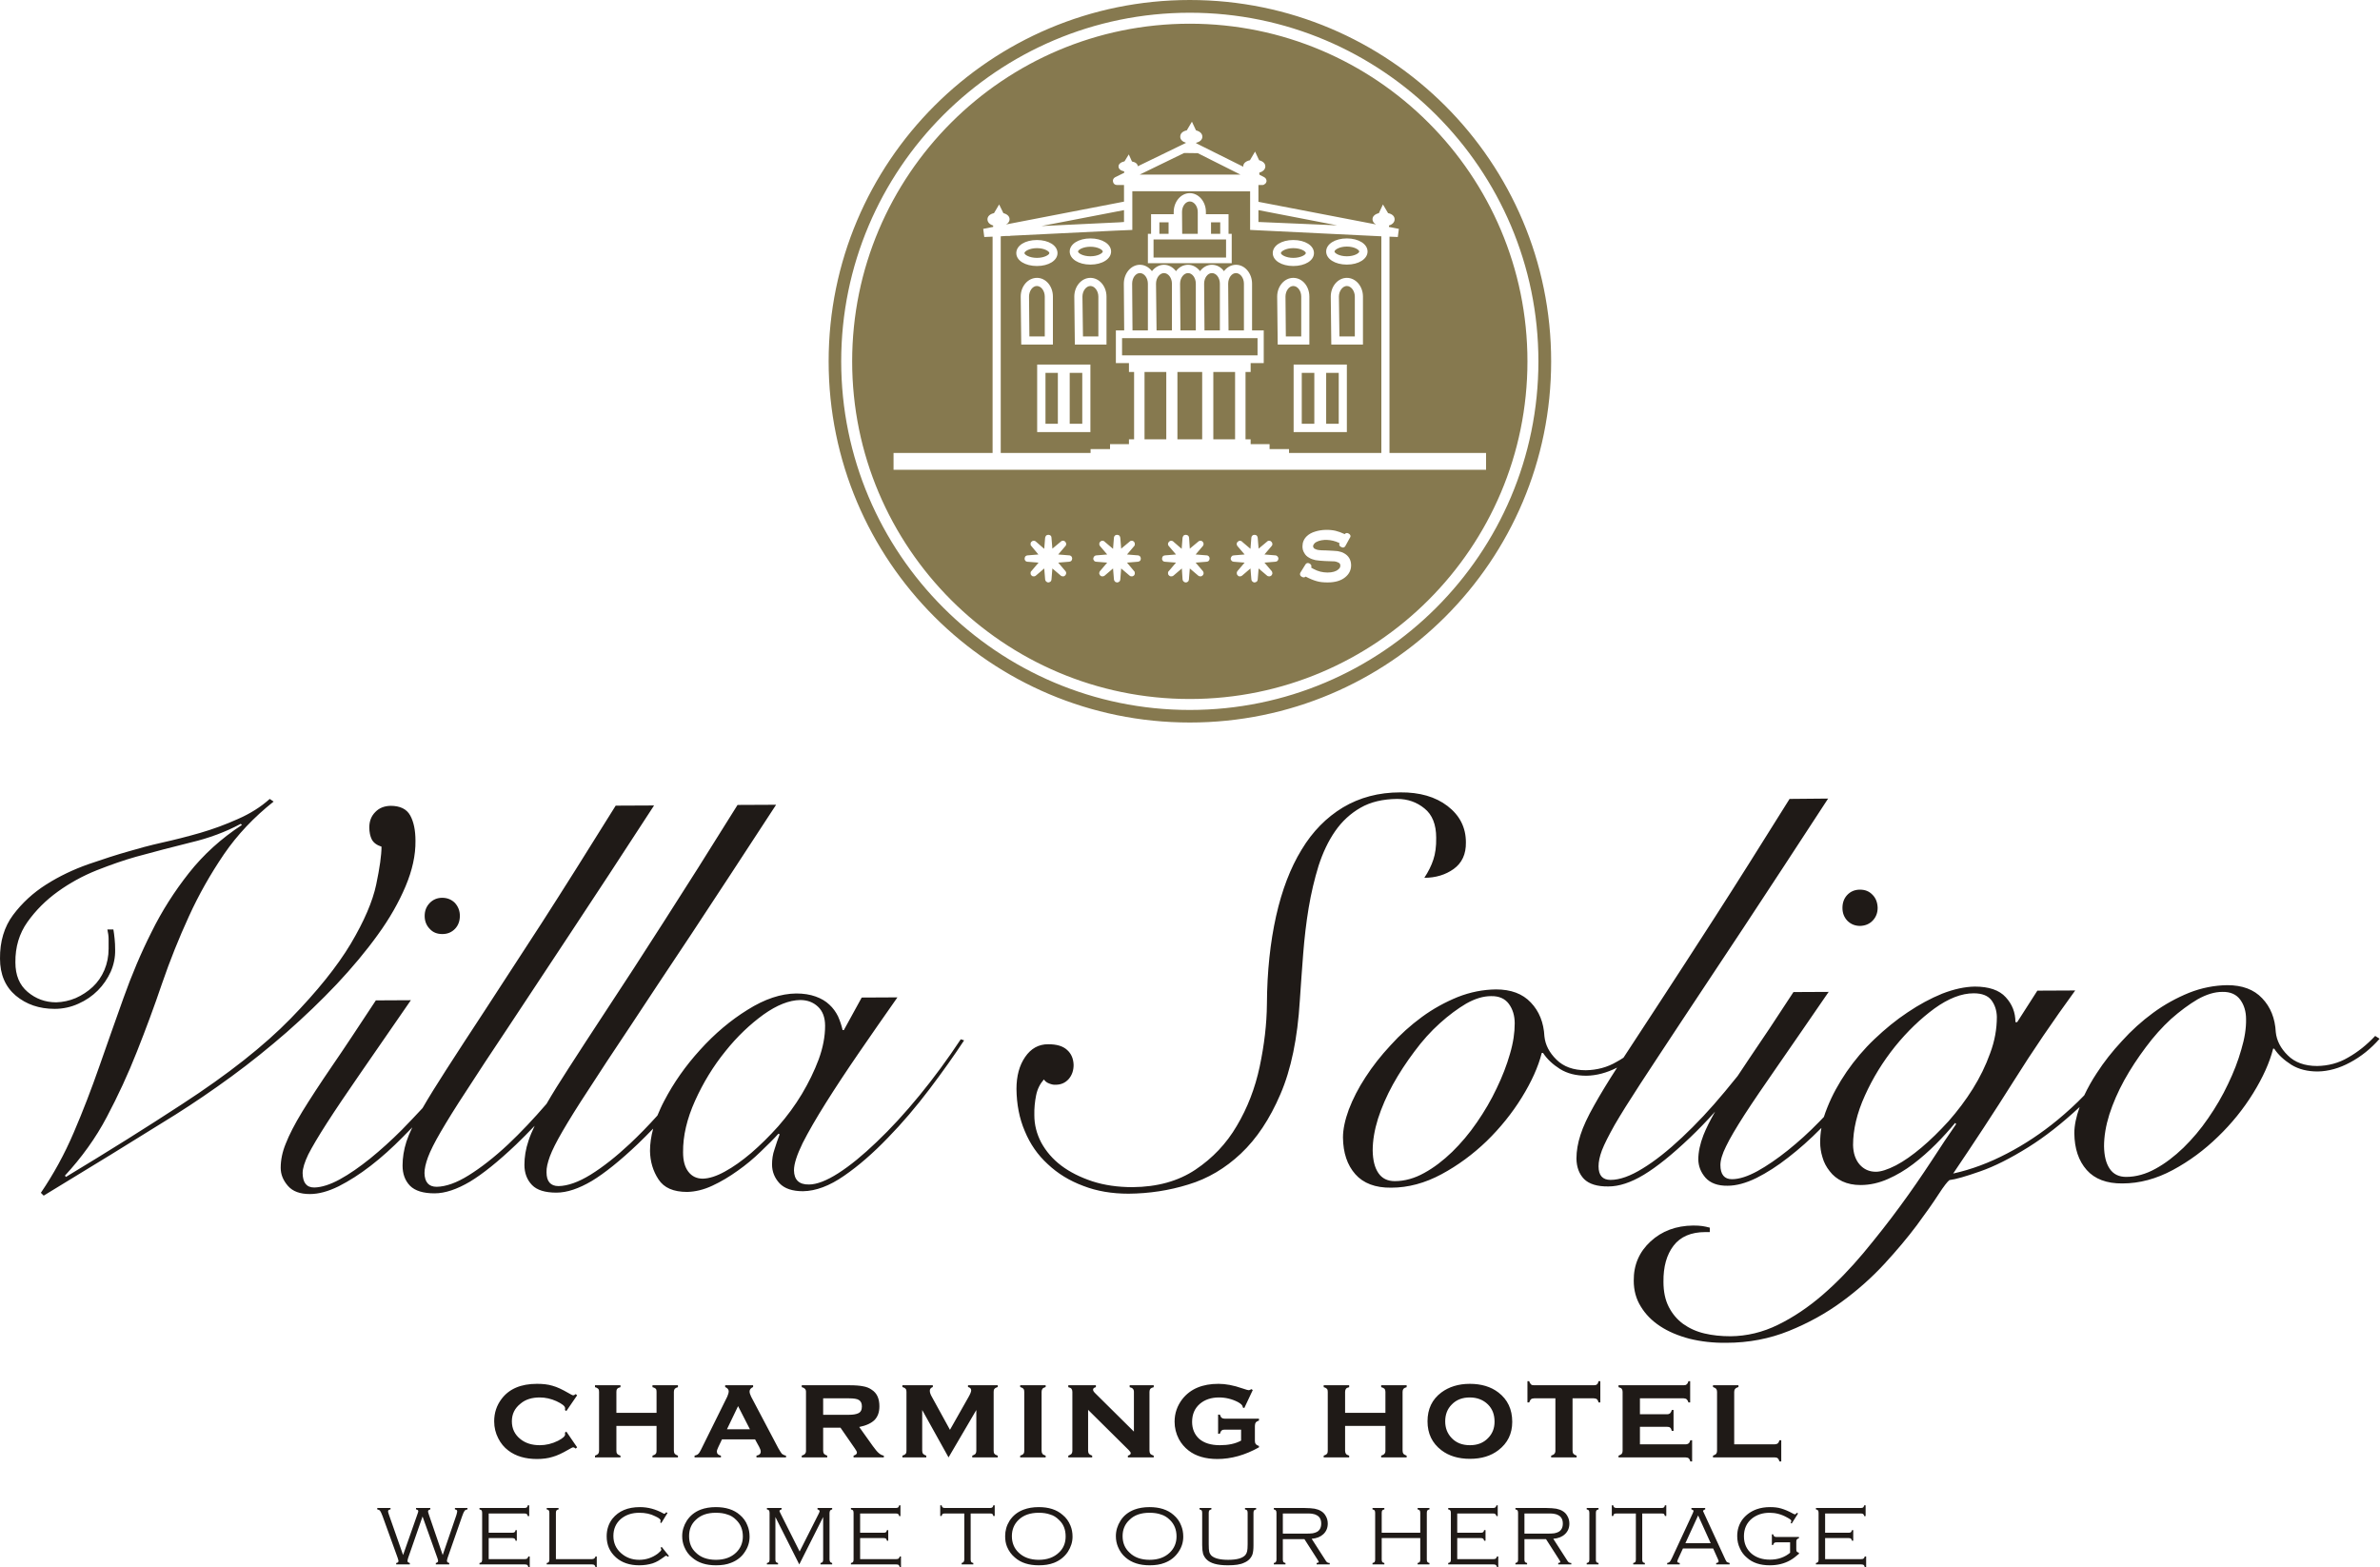<svg xmlns="http://www.w3.org/2000/svg" width="1063" height="700" viewBox="0 0 1063 700" fill="none"><path d="M188.725 677.317L182.327 695.723C182.09 696.434 182.011 696.908 182.011 697.224C182.011 697.619 182.327 697.935 183.038 698.093V698.725H176.955V698.093C177.587 698.014 177.982 697.698 177.982 697.224C177.982 696.987 177.824 696.434 177.587 695.723L170.872 677.159C170.398 675.895 170.003 675.105 169.766 674.789C169.529 674.473 169.055 674.236 168.502 674.157V673.525H174.427V674.157C173.637 674.236 173.321 674.552 173.321 675.105C173.321 675.263 173.479 675.816 173.795 676.764L180.036 694.538L186.276 676.764C186.671 675.737 186.829 675.105 186.829 674.947C186.829 674.552 186.434 674.236 185.802 674.157V673.525H192.201V674.157C191.49 674.315 191.174 674.631 191.174 675.105C191.174 675.263 191.332 675.816 191.648 676.764L197.731 694.538L203.814 676.764C204.051 675.895 204.209 675.342 204.209 675.026C204.209 674.552 203.893 674.236 203.182 674.157V673.525H208.79V674.157C208.158 674.236 207.684 674.473 207.447 674.868C207.21 675.184 206.816 675.974 206.421 677.159L199.943 695.723C199.706 696.434 199.627 696.908 199.627 697.145C199.627 697.619 199.943 697.935 200.654 698.093V698.725H194.65V698.093C195.361 697.935 195.677 697.619 195.677 697.145C195.677 696.987 195.598 696.513 195.361 695.881L188.725 677.317ZM122.21 358.012C113.441 364.964 106.016 372.785 100.012 381.553C94.008 390.401 88.794 399.565 84.371 409.281C79.947 418.919 75.918 428.951 72.363 439.3C68.887 449.569 65.096 459.76 61.146 469.714C57.196 479.746 52.693 489.463 47.716 498.863C42.739 508.343 36.42 517.033 28.994 525.09L29.468 525.643C39.106 519.797 48.19 514.268 56.722 508.896C65.254 503.524 73.469 498.31 81.29 493.176C101.829 479.825 118.023 467.028 129.873 454.862C141.722 442.697 150.649 431.558 156.653 421.526C162.656 411.414 166.448 402.566 168.028 395.062C169.608 387.557 170.398 381.869 170.398 378.157C168.265 377.446 166.843 376.419 166.053 374.918C165.342 373.496 164.947 371.679 164.947 369.546C164.947 366.781 165.816 364.49 167.633 362.673C169.371 360.856 171.662 359.987 174.427 359.908C178.693 359.908 181.616 361.33 183.196 364.174C184.775 367.018 185.565 370.81 185.565 375.55C185.644 381.948 184.143 388.742 181.142 395.852C178.14 402.961 174.032 410.229 168.739 417.497C163.525 424.765 157.364 432.111 150.412 439.537C143.381 446.963 135.956 454.072 128.056 461.024C120.156 467.897 111.941 474.532 103.409 480.773C94.877 487.014 86.504 492.702 78.367 497.836C68.729 503.761 59.171 509.765 49.533 515.69C39.896 521.614 29.942 527.697 19.514 534.017L18.25 532.753C23.938 524.379 28.836 515.453 32.944 505.815C37.052 496.257 40.843 486.382 44.398 476.191C47.953 466.08 51.508 455.889 55.142 445.778C58.776 435.587 62.884 425.792 67.623 416.391C72.284 406.911 77.893 398.143 84.371 389.927C90.848 381.711 98.748 374.523 108.07 368.44L107.517 367.966C100.723 371.6 93.297 374.365 85.24 376.261C77.261 378.236 69.124 380.368 60.751 382.659C55.379 384.16 49.533 386.214 43.292 388.663C36.973 391.191 31.206 394.351 25.834 398.222C20.462 402.093 15.96 406.595 12.247 411.809C8.613 416.944 6.796 422.948 6.875 429.82C6.875 435.587 8.692 439.932 12.326 443.013C15.96 446.094 20.225 447.674 25.123 447.674C28.046 447.595 30.969 446.963 33.813 445.778C36.657 444.514 39.185 442.855 41.397 440.801C43.608 438.747 45.346 436.219 46.61 433.296C47.874 430.294 48.506 427.134 48.506 423.738C48.506 422.079 48.506 420.578 48.506 419.314C48.506 417.971 48.269 416.628 47.953 415.127H50.639C50.876 416.391 51.034 417.813 51.192 419.314C51.35 420.736 51.429 422.395 51.429 424.212C51.508 427.608 50.797 430.926 49.454 434.007C48.032 437.088 46.136 439.932 43.687 442.381C41.239 444.83 38.395 446.805 34.998 448.306C31.68 449.806 28.125 450.596 24.412 450.596C17.54 450.596 11.773 448.622 7.033 444.672C2.372 440.722 0.002 435.192 0.002 428.161C-0.077 420.499 1.898 413.942 5.848 408.649C9.877 403.277 14.775 398.775 20.62 395.062C26.466 391.349 32.786 388.347 39.501 385.977C46.136 383.686 52.219 381.711 57.591 380.21C61.857 378.946 66.754 377.604 72.363 376.34C78.051 375.076 83.66 373.654 89.427 371.995C95.114 370.336 100.723 368.282 106.174 365.833C111.625 363.463 116.443 360.461 120.472 356.827L122.21 358.012ZM1062.82 463.947C1058.95 468.371 1054.53 471.926 1049.63 474.532C1044.81 477.139 1039.99 478.482 1035.17 478.561C1030.67 478.561 1026.72 477.613 1023.4 475.559C1020.17 473.505 1017.56 471.136 1015.74 468.371H1015.27C1013.69 474.611 1010.69 481.247 1006.34 488.278C1002 495.309 996.703 501.865 990.62 507.711C984.538 513.636 977.823 518.613 970.476 522.562C963.129 526.512 955.625 528.566 947.962 528.566C940.931 528.645 935.56 526.591 932.005 522.562C928.371 518.455 926.554 513.004 926.475 506.131C926.475 502.734 927.265 498.863 928.845 494.44C920.945 501.786 913.283 507.79 905.936 512.372C897.957 517.349 890.768 520.982 884.37 523.194C878.05 525.406 873.468 526.749 870.703 527.065C869.913 527.618 868.254 529.672 865.806 533.464C863.357 537.256 860.118 541.838 856.089 547.288C852.06 552.66 847.241 558.427 841.633 564.51C836.024 570.592 829.625 576.28 822.594 581.415C815.485 586.629 807.585 590.973 798.974 594.449C790.364 597.925 781.042 599.742 771.01 599.742C765.164 599.821 759.713 599.189 754.578 597.925C749.523 596.582 745.178 594.765 741.465 592.316C737.752 589.868 734.908 586.945 732.854 583.548C730.721 580.151 729.694 576.28 729.694 572.014C729.615 564.984 732.143 559.138 737.199 554.477C742.255 549.816 748.574 547.446 756.237 547.367C757.896 547.367 759.239 547.446 760.345 547.604C761.372 547.762 762.478 547.999 763.663 548.315V550.29H761.688C755.289 550.29 750.549 552.344 747.469 556.373C744.388 560.402 742.887 565.774 742.966 572.488C742.966 576.912 743.756 580.625 745.336 583.706C746.916 586.787 749.049 589.315 751.734 591.29C754.499 593.264 757.58 594.686 761.214 595.555C764.848 596.424 768.719 596.819 772.985 596.819C780.173 596.74 787.283 595.081 794.156 591.684C801.107 588.288 807.743 583.785 814.063 578.334C820.461 572.804 826.465 566.564 832.232 559.691C837.999 552.739 843.449 545.866 848.584 538.836C853.719 531.884 858.301 525.169 862.567 518.692C866.754 512.214 870.466 506.684 873.705 502.023L873.231 501.549C870.624 504.709 867.78 507.869 864.621 511.029C861.382 514.268 858.064 517.191 854.43 519.955C850.875 522.641 847.162 524.853 843.213 526.591C839.263 528.329 835.234 529.277 830.968 529.277C827.887 529.277 825.201 528.724 822.831 527.618C820.54 526.512 818.645 525.011 817.223 523.115C815.722 521.219 814.616 519.166 813.984 516.875C813.273 514.584 812.957 512.372 812.957 510.239C812.957 508.106 813.115 505.973 813.51 503.761L813.194 504.077C808.454 508.896 803.635 513.162 798.737 516.954C793.919 520.745 789.1 523.826 784.518 526.117C779.857 528.408 775.512 529.593 771.642 529.593C767.218 529.672 763.9 528.408 761.767 526.038C759.634 523.589 758.607 520.903 758.528 517.902C758.528 514.505 759.318 510.871 760.819 507C762.004 503.998 763.742 500.522 766.033 496.494C762.241 500.759 758.449 504.63 754.815 508.106C746.837 515.69 739.964 521.219 734.197 524.695C728.43 528.171 723.138 529.909 718.398 529.909C713.342 529.988 709.708 528.803 707.496 526.591C705.284 524.3 704.178 521.298 704.099 517.507C704.099 514.031 704.731 510.476 705.916 506.842C707.101 503.129 709.155 498.705 712.078 493.571C714.685 488.91 718.082 483.301 722.269 476.823C717.608 479.193 713.026 480.378 708.602 480.457C703.941 480.457 700.071 479.509 696.753 477.455C693.514 475.401 690.986 473.032 689.169 470.267H688.616C687.036 476.507 684.034 483.143 679.689 490.174C675.345 497.204 670.052 503.761 663.969 509.686C657.886 515.532 651.172 520.508 643.825 524.458C636.478 528.408 628.974 530.462 621.311 530.462C614.28 530.541 608.908 528.487 605.354 524.458C601.72 520.35 599.903 514.9 599.824 508.027C599.824 504.472 600.693 500.285 602.431 495.546C604.248 490.806 606.697 485.987 609.856 481.168C613.016 476.27 616.729 471.531 621.074 466.87C625.34 462.13 630.001 457.943 635.056 454.23C640.112 450.517 645.484 447.595 651.093 445.304C656.701 443.092 662.389 441.986 668.156 441.907C674.792 441.907 680.005 443.803 683.718 447.753C687.431 451.623 689.485 456.679 689.801 462.92C690.196 466.633 691.934 470.109 695.173 473.268C698.333 476.428 702.756 478.008 708.286 478.008C713.184 477.929 717.845 476.744 722.111 474.216C723.138 473.663 724.165 473.031 725.113 472.4C729.615 465.448 735.066 457.153 741.386 447.516C748.417 436.772 756.711 423.975 766.27 409.123C775.828 394.272 786.809 376.814 799.29 356.827L816.512 356.669C802.055 378.867 789.495 397.985 778.83 414.179C768.087 430.373 758.923 444.198 751.339 455.652C743.677 467.186 737.515 476.665 732.617 484.091C727.719 491.596 723.928 497.678 721.163 502.418C718.477 507.237 716.581 510.95 715.475 513.794C714.448 516.559 713.974 518.929 713.974 520.903C713.974 525.011 715.791 526.986 719.346 526.986C723.454 526.986 728.272 525.248 733.723 521.851C739.174 518.534 745.02 513.873 751.26 508.027C757.501 502.181 763.9 495.388 770.378 487.567C772.274 485.276 774.169 482.985 776.065 480.615C777.724 478.087 779.541 475.401 781.437 472.557C786.888 464.579 793.445 454.783 801.028 443.092L816.749 443.013C807.822 455.968 800.317 466.949 794.156 475.796C787.994 484.644 782.938 492.07 779.146 497.915C775.354 503.84 772.589 508.501 770.931 511.977C769.193 515.453 768.403 518.218 768.403 520.35C768.403 524.537 770.141 526.67 773.537 526.67C776.855 526.67 780.647 525.406 784.992 523.036C789.258 520.667 793.761 517.586 798.5 513.794C803.24 510.002 807.98 505.736 812.641 500.917L814.616 498.863C815.09 497.441 815.564 496.02 816.196 494.519C818.329 489.147 821.251 483.854 824.806 478.64C828.361 473.505 832.469 468.608 837.209 464.105C841.949 459.602 846.846 455.573 851.981 452.176C857.116 448.701 862.251 445.936 867.464 443.803C872.757 441.749 877.576 440.722 882 440.643C888.32 440.643 892.98 442.223 895.824 445.383C898.747 448.543 900.169 452.255 900.169 456.521H900.959L909.965 442.46L926.87 442.381C917.153 455.731 907.911 469.24 899.3 482.985C890.61 496.809 881.605 510.476 872.362 524.142C880.578 522.325 888.557 519.324 896.535 515.137C904.435 511.029 911.861 506.052 918.891 500.285C923.078 496.809 927.107 493.176 930.899 489.226C932.479 485.908 934.296 482.59 936.508 479.272C939.667 474.374 943.38 469.635 947.725 464.974C951.991 460.234 956.652 456.047 961.708 452.334C966.763 448.622 972.135 445.699 977.744 443.408C983.353 441.196 989.04 440.09 994.807 440.011C1001.44 440.011 1006.66 441.907 1010.37 445.857C1014.08 449.727 1016.14 454.783 1016.45 461.024C1016.85 464.737 1018.59 468.213 1021.82 471.373C1024.98 474.532 1029.41 476.112 1034.94 476.112C1039.84 476.033 1044.5 474.848 1048.76 472.321C1053.11 469.872 1057.14 466.633 1060.85 462.683L1062.82 463.947ZM939.746 511.977C939.825 516.243 940.615 519.561 942.274 522.009C943.933 524.458 946.382 525.643 949.621 525.643C954.045 525.643 958.469 524.379 962.734 522.009C967.079 519.64 971.187 516.48 975.216 512.609C979.166 508.738 982.879 504.393 986.275 499.416C989.672 494.519 992.674 489.384 995.123 484.17C997.651 478.956 999.626 473.821 1001.05 468.766C1002.55 463.789 1003.26 459.286 1003.18 455.178C1003.18 451.781 1002.31 448.859 1000.57 446.489C998.836 444.119 996.15 442.934 992.595 443.013C989.119 443.013 985.485 444.119 981.536 446.331C977.665 448.621 973.715 451.544 969.686 455.099C965.736 458.733 961.945 462.92 958.39 467.739C954.835 472.479 951.596 477.376 948.752 482.511C945.987 487.567 943.775 492.623 942.116 497.757C940.536 502.813 939.746 507.553 939.746 511.977ZM881.526 443.645C876.075 443.645 870.229 445.936 863.989 450.438C857.748 455.02 851.902 460.629 846.451 467.344C841.001 474.137 836.498 481.405 832.943 489.305C829.388 497.125 827.65 504.551 827.65 511.424C827.729 514.979 828.677 517.902 830.573 520.114C832.469 522.246 834.839 523.352 837.841 523.352C840.053 523.352 843.055 522.404 846.767 520.508C850.401 518.613 854.193 515.927 858.222 512.53C862.172 509.212 866.201 505.262 870.308 500.759C874.337 496.177 877.971 491.359 881.131 486.303C884.291 481.247 886.898 475.954 888.873 470.425C890.927 464.974 891.875 459.523 891.875 454.151C891.796 451.307 891.006 448.859 889.505 446.805C887.925 444.672 885.239 443.645 881.526 443.645ZM830.731 397.353C833.022 397.353 834.839 398.064 836.34 399.644C837.841 401.145 838.552 403.119 838.631 405.41C838.631 407.701 837.92 409.597 836.419 411.177C834.997 412.678 833.101 413.468 830.81 413.547C828.519 413.547 826.623 412.757 825.122 411.256C823.621 409.676 822.91 407.78 822.91 405.489C822.91 403.198 823.621 401.224 825.043 399.723C826.544 398.143 828.44 397.353 830.731 397.353ZM613.095 513.873C613.174 518.139 613.964 521.456 615.623 523.905C617.282 526.354 619.731 527.539 622.97 527.539C627.394 527.539 631.817 526.275 636.083 523.905C640.428 521.535 644.536 518.376 648.565 514.505C652.515 510.634 656.227 506.289 659.624 501.312C663.021 496.415 666.023 491.28 668.472 486.066C671 480.852 672.975 475.717 674.397 470.741C675.898 465.685 676.53 461.182 676.53 457.074C676.53 453.677 675.661 450.754 673.923 448.385C672.185 446.015 669.499 444.83 665.944 444.909C662.468 444.909 658.834 446.015 654.885 448.227C651.014 450.517 647.064 453.44 643.035 457.074C639.085 460.629 635.293 464.816 631.738 469.635C628.184 474.374 624.945 479.272 622.101 484.407C619.336 489.463 617.124 494.519 615.465 499.653C613.885 504.709 613.095 509.449 613.095 513.873ZM468.136 466.396C471.928 466.396 474.693 467.186 476.589 468.924C478.485 470.583 479.433 472.874 479.512 475.638C479.512 478.087 478.801 480.22 477.3 481.958C475.799 483.617 473.903 484.486 471.454 484.486C470.585 484.565 469.637 484.328 468.61 483.933C467.504 483.538 466.794 482.906 466.241 482.116C464.503 484.091 463.318 486.461 462.765 489.226C462.212 491.991 461.896 494.993 461.975 498.073C461.975 502.339 463.002 506.368 465.056 510.318C467.188 514.189 470.111 517.665 473.982 520.587C477.853 523.51 482.435 525.801 487.886 527.618C493.257 529.356 499.261 530.225 505.818 530.225C516.877 530.146 526.278 527.539 533.941 522.404C541.603 517.27 547.765 510.792 552.426 502.813C557.166 494.835 560.562 486.066 562.616 476.428C564.67 466.712 565.776 457.39 565.855 448.385C565.934 433.849 567.356 420.815 569.963 409.123C572.57 397.511 576.362 387.636 581.339 379.499C586.236 371.363 592.398 365.122 599.824 360.619C607.25 356.195 615.781 353.905 625.419 353.905C634.108 353.826 641.139 355.879 646.511 359.987C651.962 364.174 654.727 369.546 654.727 376.261C654.806 381.474 652.989 385.424 649.276 388.11C645.642 390.717 641.218 392.06 636.162 392.06C637.979 389.295 639.322 386.609 640.191 383.923C641.06 381.316 641.534 378.077 641.455 374.128C641.455 368.282 639.717 363.858 636.241 361.093C632.765 358.249 628.737 356.827 623.997 356.827C617.598 356.906 612.147 358.17 607.645 360.777C603.221 363.305 599.429 366.781 596.348 371.205C593.267 375.629 590.818 380.842 588.922 386.688C587.105 392.613 585.604 398.854 584.499 405.489C583.393 412.125 582.603 418.998 582.05 426.028C581.497 433.059 581.023 440.011 580.549 446.884C579.522 463.71 576.678 477.613 571.859 488.752C567.119 499.811 561.273 508.58 554.243 515.216C547.291 521.772 539.47 526.433 530.781 529.04C522.17 531.726 513.244 533.069 504.08 533.148C496.733 533.148 489.94 532.042 483.857 529.672C477.695 527.381 472.402 524.142 467.978 519.955C463.476 515.848 460.079 510.95 457.709 505.183C455.26 499.495 454.075 493.176 453.996 486.382C453.996 480.615 455.26 475.875 457.867 472.084C460.474 468.292 463.871 466.396 468.136 466.396ZM384.874 445.541L400.831 445.462C394.828 453.993 389.061 462.288 383.531 470.346C378.001 478.403 373.103 485.829 368.838 492.623C364.572 499.416 361.096 505.42 358.489 510.555C355.961 515.769 354.618 519.798 354.618 522.72C354.697 526.986 356.909 529.119 361.333 529.04C364.73 529.04 369.154 527.381 374.446 523.984C379.739 520.587 385.427 515.927 391.589 510.002C397.829 504.077 404.149 497.204 410.627 489.305C417.105 481.405 423.266 473.031 429.112 464.184L430.613 464.658C426.189 471.373 421.054 478.64 415.13 486.461C409.205 494.282 403.043 501.549 396.486 508.264C390.009 514.979 383.531 520.666 376.974 525.169C370.497 529.672 364.335 531.963 358.647 532.042C353.907 532.042 350.431 530.857 348.22 528.566C346.008 526.196 344.823 523.352 344.823 520.114C344.823 517.823 345.139 515.532 345.929 513.32C346.64 511.108 347.351 508.896 348.22 506.605L347.667 506.368C345.613 508.659 342.927 511.345 339.767 514.347C336.607 517.428 333.21 520.271 329.497 522.878C325.863 525.485 322.072 527.776 318.122 529.593C314.251 531.41 310.459 532.279 306.904 532.358C300.822 532.358 296.556 530.541 294.107 526.749C291.658 523.036 290.394 518.771 290.315 514.031C290.315 510.871 290.789 507.553 291.737 504.077C289.446 506.447 287.155 508.738 284.943 510.871C276.965 518.455 270.092 523.984 264.325 527.46C258.558 530.857 253.266 532.674 248.526 532.674C243.47 532.674 239.836 531.568 237.624 529.277C235.412 526.986 234.227 523.984 234.227 520.271C234.227 516.796 234.78 513.241 236.044 509.528C236.676 507.553 237.624 505.262 238.809 502.813C235.965 505.815 233.2 508.58 230.514 511.187C222.536 518.771 215.663 524.3 209.896 527.776C204.13 531.173 198.837 532.99 194.097 532.99C189.041 532.99 185.407 531.884 183.117 529.593C180.905 527.302 179.799 524.3 179.799 520.587C179.799 517.112 180.352 513.557 181.537 509.844C182.169 507.948 183.038 505.815 184.143 503.524C182.801 504.946 181.379 506.368 179.957 507.79C175.217 512.609 170.477 516.875 165.579 520.666C160.681 524.458 155.942 527.46 151.281 529.83C146.62 532.121 142.354 533.306 138.404 533.306C133.981 533.306 130.742 532.121 128.609 529.672C126.476 527.223 125.37 524.537 125.37 521.614C125.37 518.139 126.081 514.505 127.661 510.713C129.162 506.842 131.611 502.102 135.008 496.494C138.404 490.964 142.828 484.17 148.279 476.191C153.73 468.292 160.207 458.417 167.87 446.805L183.511 446.726C174.585 459.681 167.08 470.583 160.918 479.43C154.757 488.357 149.78 495.704 145.988 501.628C142.196 507.553 139.431 512.214 137.693 515.611C136.035 519.087 135.166 521.851 135.166 523.984C135.245 528.25 136.903 530.383 140.379 530.383C143.618 530.304 147.41 529.119 151.755 526.749C156.1 524.379 160.602 521.219 165.342 517.428C170.003 513.636 174.743 509.37 179.483 504.63C182.643 501.391 185.723 498.152 188.725 494.914C191.49 490.095 195.045 484.407 199.311 477.771C204.051 470.346 209.975 461.34 217.006 450.596C224.037 439.853 232.41 426.976 241.969 412.204C251.528 397.353 262.508 379.894 274.99 359.829L292.132 359.75C277.755 381.869 265.194 401.066 254.45 417.26C243.786 433.375 234.622 447.2 227.039 458.733C219.376 470.188 213.135 479.667 208.316 487.172C203.419 494.598 199.627 500.759 196.862 505.499C194.097 510.239 192.201 514.031 191.174 516.796C190.147 519.561 189.594 522.009 189.594 523.905C189.673 528.013 191.49 530.067 195.045 530.067C199.153 529.988 203.893 528.329 209.343 524.932C214.794 521.535 220.719 516.954 226.96 511.108C232.568 505.815 238.256 499.811 244.102 493.018C246.709 488.515 249.948 483.301 253.74 477.455C258.479 470.03 264.404 461.024 271.435 450.28C278.544 439.537 286.839 426.739 296.398 411.809C305.956 396.958 316.937 379.578 329.418 359.513L346.64 359.434C332.183 381.632 319.623 400.75 308.958 416.944C298.215 433.059 289.051 446.884 281.467 458.417C273.805 469.872 267.564 479.351 262.745 486.856C257.847 494.282 254.056 500.443 251.291 505.183C248.526 509.923 246.63 513.715 245.603 516.48C244.576 519.324 244.023 521.614 244.102 523.589C244.102 527.697 245.919 529.751 249.474 529.751C253.582 529.672 258.321 528.013 263.851 524.616C269.302 521.219 275.148 516.638 281.388 510.792C285.417 507 289.525 502.813 293.633 498.231C294.502 496.177 295.45 493.966 296.635 491.754C300.822 483.696 306.193 476.033 312.671 468.924C319.149 461.735 326.258 455.731 333.921 450.991C341.584 446.173 348.773 443.803 355.645 443.724C358.963 443.724 361.807 444.198 364.256 445.067C366.705 445.936 368.759 447.121 370.418 448.701C372.076 450.201 373.34 452.018 374.288 453.914C375.157 455.889 375.868 457.943 376.342 460.076H376.895L384.874 445.541ZM305.087 514.663C305.087 518.455 305.877 521.298 307.457 523.352C309.037 525.406 311.17 526.433 313.935 526.433C316.779 526.354 320.018 525.327 323.731 523.273C327.522 521.219 331.393 518.455 335.501 514.979C339.53 511.503 343.559 507.553 347.588 503.05C351.537 498.547 355.092 493.729 358.173 488.594C361.175 483.538 363.703 478.403 365.678 473.11C367.574 467.897 368.522 462.92 368.522 458.18C368.522 454.388 367.416 451.544 365.283 449.569C363.15 447.595 360.543 446.647 357.383 446.647C352.485 446.726 347.035 448.858 341.031 453.124C335.027 457.469 329.26 462.92 323.968 469.556C318.596 476.191 314.093 483.538 310.459 491.596C306.825 499.653 305.008 507.316 305.087 514.663ZM197.494 400.987C199.785 400.987 201.681 401.777 203.182 403.277C204.604 404.857 205.394 406.753 205.394 409.044C205.394 411.335 204.683 413.31 203.261 414.811C201.76 416.391 199.864 417.181 197.573 417.181C195.282 417.181 193.386 416.47 191.964 414.89C190.463 413.389 189.673 411.414 189.673 409.123C189.673 406.832 190.384 404.936 191.885 403.356C193.307 401.856 195.203 400.987 197.494 400.987ZM774.564 645.086H792.655C793.208 645.086 793.682 644.928 793.998 644.691C794.314 644.454 794.551 643.98 794.788 643.269H795.578V652.749H794.788C794.551 652.038 794.314 651.564 793.998 651.327C793.682 651.011 793.208 650.932 792.655 650.932H765.085V650.142C765.717 649.905 766.191 649.668 766.507 649.352C766.744 649.036 766.902 648.562 766.902 648.009V621.624C766.902 621.071 766.744 620.597 766.507 620.281C766.191 619.965 765.717 619.728 765.085 619.491V618.701H776.46V619.491C775.749 619.728 775.275 619.965 775.038 620.281C774.722 620.597 774.564 621.071 774.564 621.624V645.086ZM732.459 637.266V645.086H752.84C753.472 645.086 753.867 644.928 754.183 644.691C754.499 644.454 754.815 643.901 754.973 643.269H755.763V652.749H754.973C754.815 652.117 754.578 651.643 754.262 651.327C753.946 651.09 753.472 650.932 752.84 650.932H722.901V650.142C723.533 649.905 724.007 649.668 724.323 649.352C724.56 649.036 724.718 648.562 724.718 648.009V621.624C724.718 621.071 724.56 620.597 724.323 620.281C724.086 619.965 723.533 619.728 722.901 619.57V618.701H751.971C752.603 618.701 752.998 618.622 753.314 618.306C753.63 618.069 753.946 617.595 754.104 616.884H754.894V626.364H754.104C753.946 625.732 753.63 625.258 753.314 624.942C752.998 624.705 752.603 624.547 751.971 624.547H732.459V631.657H744.546C745.178 631.657 745.573 631.499 745.889 631.262C746.205 630.946 746.521 630.472 746.679 629.761H747.469V639.082H746.679C746.521 638.371 746.284 637.897 745.968 637.661C745.652 637.345 745.178 637.266 744.546 637.266H732.459ZM702.362 624.547V647.93C702.362 648.562 702.52 649.036 702.757 649.352C703.072 649.668 703.546 649.905 704.178 650.142V650.932H692.803V650.142C693.514 649.905 693.988 649.668 694.225 649.352C694.541 649.036 694.699 648.562 694.699 648.009V624.547H685.219C684.587 624.547 684.113 624.705 683.797 624.942C683.481 625.258 683.244 625.732 683.007 626.364H682.217V616.884H683.007C683.165 617.516 683.481 617.99 683.797 618.306C684.113 618.622 684.508 618.701 685.14 618.701H711.841C712.473 618.701 712.947 618.622 713.263 618.306C713.579 618.069 713.816 617.595 713.974 616.884H714.764V626.364H713.974C713.816 625.732 713.579 625.258 713.263 624.942C712.947 624.705 712.473 624.547 711.841 624.547H702.362ZM656.464 618.069C661.599 618.069 665.865 619.333 669.262 621.94C673.37 625.1 675.424 629.445 675.424 635.054C675.424 640.346 673.37 644.533 669.262 647.693C665.865 650.3 661.678 651.564 656.543 651.564C651.409 651.564 647.143 650.3 643.746 647.693C639.638 644.533 637.584 640.267 637.584 634.817C637.584 629.287 639.638 625.021 643.746 621.94C647.143 619.412 651.409 618.069 656.464 618.069ZM656.464 624.152C653.147 624.152 650.461 625.179 648.407 627.312C646.432 629.287 645.484 631.815 645.484 634.817C645.484 637.818 646.432 640.267 648.407 642.321C650.461 644.454 653.147 645.481 656.543 645.481C659.861 645.481 662.547 644.454 664.601 642.321C666.576 640.346 667.524 637.898 667.524 634.975C667.524 631.815 666.576 629.287 664.601 627.312C662.547 625.258 659.782 624.152 656.464 624.152ZM618.783 636.871H600.772V647.93C600.772 648.562 600.93 649.036 601.167 649.352C601.404 649.668 601.878 649.905 602.589 650.142V650.932H591.213V650.142C591.845 649.905 592.398 649.668 592.635 649.352C592.951 649.036 593.03 648.562 593.03 648.009V621.624C593.03 621.071 592.951 620.597 592.635 620.281C592.398 620.044 591.924 619.728 591.213 619.57V618.701H602.589V619.57C601.878 619.728 601.404 619.965 601.167 620.281C600.93 620.597 600.772 621.071 600.772 621.624V631.025H618.783V621.624C618.783 621.071 618.625 620.597 618.388 620.281C618.072 620.044 617.598 619.728 616.887 619.57V618.701H628.263V619.57C627.631 619.728 627.157 619.965 626.841 620.281C626.604 620.597 626.446 621.071 626.446 621.624V647.93C626.446 648.562 626.604 649.036 626.841 649.352C627.157 649.668 627.631 649.905 628.263 650.142V650.932H616.887V650.142C617.598 649.905 618.072 649.668 618.309 649.352C618.625 649.036 618.783 648.562 618.783 648.009V636.871ZM554.322 638.529H546.975C546.422 638.529 545.948 638.608 545.632 638.924C545.316 639.161 545.079 639.635 544.842 640.346H544.052V631.815H544.842C545.079 632.447 545.316 633 545.632 633.237C545.948 633.474 546.422 633.632 546.975 633.632H562.3V634.501C561.668 634.659 561.194 634.975 560.878 635.291C560.641 635.686 560.484 636.16 560.484 636.871V643.664C560.484 644.217 560.641 644.691 560.878 645.007C561.194 645.323 561.668 645.639 562.3 645.797V646.429C556.139 649.905 549.898 651.643 543.736 651.643C538.443 651.643 534.099 650.379 530.86 647.851C529.043 646.429 527.621 644.77 526.515 642.716C525.251 640.267 524.619 637.74 524.619 634.975C524.619 631.183 525.804 627.865 528.095 624.863C531.729 620.281 537.1 618.069 544.21 618.069C547.37 618.069 550.925 618.701 554.954 620.123C556.534 620.676 557.482 620.913 557.719 620.913C558.035 620.913 558.43 620.755 558.904 620.439L559.536 620.834L555.744 628.892L555.033 628.576V628.418C555.033 627.707 554.322 626.996 552.9 626.206C550.293 624.863 547.449 624.152 544.447 624.152C541.05 624.152 538.127 625.1 535.916 626.996C533.625 628.971 532.44 631.657 532.44 635.054C532.44 638.213 533.546 640.741 535.6 642.637C537.811 644.533 540.892 645.481 544.842 645.481C548.555 645.481 551.715 644.849 554.322 643.427V638.529ZM485.99 629.682V647.93C485.99 648.562 486.148 649.036 486.385 649.352C486.701 649.668 487.175 649.905 487.807 650.142V650.932H477.142V650.142C477.774 649.905 478.248 649.668 478.564 649.352C478.801 649.036 478.959 648.562 478.959 648.009V621.624C478.959 621.071 478.801 620.597 478.564 620.281C478.327 619.965 477.853 619.728 477.142 619.57V618.701H489.466V619.57C488.676 619.728 488.202 620.123 488.202 620.676C488.202 621.15 488.518 621.624 489.15 622.256L506.45 639.398V621.624C506.45 621.071 506.292 620.597 505.976 620.281C505.739 619.965 505.265 619.728 504.554 619.57V618.701H515.297V619.57C514.586 619.728 514.112 619.965 513.796 620.281C513.559 620.597 513.402 621.071 513.402 621.624V647.93C513.402 648.562 513.559 649.036 513.796 649.352C514.112 649.668 514.586 649.905 515.297 650.142V650.932H503.764V650.142C504.554 649.905 505.028 649.589 505.028 649.036C505.028 648.799 504.87 648.483 504.633 648.246C504.396 647.93 503.922 647.377 503.053 646.587L485.99 629.682ZM465.214 621.624V647.93C465.214 648.562 465.372 649.036 465.609 649.352C465.846 649.668 466.32 649.905 467.03 650.142V650.932H455.655V650.142C456.366 649.905 456.84 649.668 457.077 649.352C457.393 649.036 457.472 648.562 457.472 648.009V621.624C457.472 621.071 457.393 620.597 457.077 620.281C456.84 619.965 456.366 619.728 455.655 619.491V618.701H467.03V619.491C466.32 619.728 465.846 619.965 465.609 620.281C465.372 620.597 465.214 621.071 465.214 621.624ZM423.661 650.932L411.891 629.761V647.93C411.891 648.562 412.049 649.036 412.286 649.352C412.602 649.668 413.076 649.905 413.708 650.142V650.932H403.043V650.142C403.754 649.905 404.228 649.668 404.465 649.352C404.781 649.036 404.86 648.562 404.86 648.009V621.624C404.86 621.071 404.781 620.597 404.465 620.281C404.228 619.965 403.754 619.728 403.043 619.491V618.701H416.631V619.491C415.762 619.807 415.288 620.36 415.288 621.15C415.288 621.94 415.604 622.888 416.315 624.073L424.293 638.608L432.43 624.231C433.299 622.73 433.773 621.624 433.773 620.992C433.773 620.202 433.299 619.728 432.351 619.491V618.701H445.622V619.491C444.911 619.728 444.437 619.965 444.2 620.281C443.884 620.597 443.805 621.071 443.805 621.624V647.93C443.805 648.562 443.884 649.036 444.2 649.352C444.437 649.668 444.911 649.905 445.622 650.142V650.932H434.247V650.142C434.879 649.905 435.353 649.668 435.669 649.352C435.906 649.036 436.064 648.562 436.064 648.009V629.761L423.661 650.932ZM367.653 637.661V647.93C367.653 648.562 367.811 649.036 368.048 649.352C368.364 649.668 368.838 649.905 369.47 650.142V650.932H358.094V650.142C358.805 649.905 359.279 649.668 359.516 649.352C359.832 649.036 359.99 648.562 359.99 648.009V621.624C359.99 621.071 359.832 620.597 359.516 620.281C359.279 620.044 358.805 619.728 358.094 619.57V618.701H379.186C381.951 618.701 384.005 618.859 385.506 619.175C386.928 619.412 388.192 619.886 389.298 620.676C391.668 622.177 392.774 624.626 392.774 628.102C392.774 630.709 392.063 632.684 390.641 634.185C389.219 635.607 386.928 636.713 383.768 637.345L389.851 645.876C390.957 647.377 391.826 648.483 392.537 649.036C393.169 649.589 393.88 649.984 394.749 650.142V650.932H381.24V650.142C382.188 649.826 382.741 649.431 382.741 648.799C382.741 648.404 382.425 647.772 381.793 646.903L375.394 637.661H367.653ZM367.653 631.894H379.265C381.003 631.894 382.346 631.657 383.215 631.262C384.4 630.788 384.953 629.761 384.953 628.181C384.953 626.838 384.558 625.89 383.689 625.337C382.899 624.784 381.398 624.547 379.265 624.547H367.653V631.894ZM337.239 642.874H322.467L320.808 646.35C320.413 647.219 320.176 647.851 320.176 648.325C320.176 649.273 320.808 649.905 321.993 650.142V650.932H310.222V650.142C310.933 649.984 311.486 649.747 311.802 649.431C312.197 649.115 312.592 648.483 313.066 647.535L324.837 623.757C325.232 622.809 325.469 622.019 325.469 621.387C325.469 620.597 324.915 619.965 323.889 619.491V618.701H336.37V619.491C335.343 619.965 334.79 620.597 334.79 621.466C334.79 622.098 335.027 622.888 335.501 623.836L347.667 646.903C348.378 648.167 348.93 648.957 349.246 649.352C349.641 649.668 350.273 649.984 351.063 650.142V650.932H337.871V650.142C339.135 649.905 339.767 649.352 339.767 648.325C339.767 647.772 339.53 647.061 339.056 646.192L337.239 642.874ZM334.948 638.372L329.655 628.023L324.679 638.372H334.948ZM293.238 636.871H275.306V647.93C275.306 648.562 275.385 649.036 275.701 649.352C275.938 649.668 276.412 649.905 277.123 650.142V650.932H265.747V650.142C266.379 649.905 266.853 649.668 267.169 649.352C267.406 649.036 267.564 648.562 267.564 648.009V621.624C267.564 621.071 267.485 620.597 267.169 620.281C266.932 620.044 266.458 619.728 265.747 619.57V618.701H277.123V619.57C276.412 619.728 275.938 619.965 275.701 620.281C275.385 620.597 275.306 621.071 275.306 621.624V631.025H293.238V621.624C293.238 621.071 293.159 620.597 292.922 620.281C292.606 620.044 292.132 619.728 291.421 619.57V618.701H302.796V619.57C302.164 619.728 301.69 619.965 301.375 620.281C301.138 620.597 300.98 621.071 300.98 621.624V647.93C300.98 648.562 301.138 649.036 301.375 649.352C301.69 649.668 302.164 649.905 302.796 650.142V650.932H291.421V650.142C292.132 649.905 292.606 649.668 292.843 649.352C293.159 649.036 293.238 648.562 293.238 648.009V636.871ZM252.95 639.398L257.768 646.429L257.136 646.982C256.662 646.587 256.267 646.429 256.03 646.429C255.714 646.429 254.924 646.824 253.74 647.535C251.133 649.036 248.842 650.142 246.788 650.695C244.813 651.327 242.443 651.643 239.836 651.643C234.622 651.643 230.357 650.379 227.039 647.851C225.143 646.429 223.642 644.612 222.536 642.4C221.351 640.109 220.719 637.582 220.719 634.817C220.719 631.025 221.825 627.707 224.037 624.784C227.434 620.281 232.726 618.069 239.836 618.069C242.443 618.069 244.734 618.306 246.788 618.938C248.842 619.491 251.133 620.597 253.74 622.098C254.924 622.809 255.714 623.204 256.03 623.204C256.267 623.204 256.662 623.046 257.136 622.651L257.768 623.204L252.95 630.235L252.318 629.761C252.318 629.603 252.318 629.445 252.397 629.366C252.397 629.208 252.397 629.05 252.397 628.971C252.397 628.023 251.054 626.996 248.526 625.811C246.077 624.705 243.549 624.152 241.1 624.152C237.624 624.152 234.701 625.021 232.489 626.917C229.883 628.971 228.619 631.578 228.619 634.817C228.619 638.055 229.883 640.741 232.489 642.795C234.78 644.612 237.624 645.481 241.1 645.481C243.786 645.481 246.551 644.849 249.237 643.506C251.37 642.4 252.397 641.452 252.397 640.662C252.397 640.583 252.397 640.346 252.318 639.872L252.95 639.398ZM815.169 686.954V696.355H831.284C831.837 696.355 832.153 696.276 832.39 696.039C832.627 695.881 832.785 695.565 832.864 695.17H833.496V699.91H832.864C832.785 699.436 832.548 699.12 832.39 698.962C832.153 698.804 831.758 698.725 831.284 698.725H811.061V698.093C811.535 698.014 811.851 697.856 812.009 697.619C812.167 697.382 812.246 697.066 812.246 696.513V675.737C812.246 675.184 812.167 674.868 812.009 674.631C811.851 674.394 811.535 674.236 811.061 674.157V673.525H831.047C831.6 673.525 831.916 673.446 832.153 673.288C832.311 673.13 832.548 672.814 832.627 672.34H833.259V677.159H832.627C832.548 676.685 832.39 676.369 832.153 676.211C831.916 676.053 831.6 675.974 831.047 675.974H815.169V684.585H825.596C826.07 684.585 826.465 684.506 826.702 684.348C826.86 684.19 827.018 683.874 827.176 683.4H827.729V688.139H827.176C827.018 687.665 826.86 687.349 826.702 687.191C826.465 687.033 826.07 686.954 825.596 686.954H815.169ZM803.082 675.974L800.238 680.477L799.764 680.161C800.001 679.766 800.08 679.45 800.08 679.292C800.08 678.897 799.448 678.423 798.105 677.712C795.578 676.29 792.971 675.658 790.364 675.658C787.283 675.658 784.676 676.527 782.543 678.186C780.094 680.161 778.909 682.847 778.909 686.164C778.909 689.482 780.094 692.01 782.385 693.985C784.518 695.723 787.204 696.592 790.522 696.592C792.26 696.592 793.919 696.355 795.499 695.802C797.078 695.249 798.421 694.459 799.527 693.511V688.85H793.603C793.05 688.85 792.655 688.929 792.497 689.087C792.26 689.245 792.102 689.561 791.944 690.035H791.391V685.295H791.944C792.102 685.769 792.26 686.085 792.497 686.243C792.655 686.401 793.05 686.48 793.603 686.48H803.477V687.033C803.003 687.191 802.687 687.349 802.529 687.586C802.371 687.744 802.292 688.139 802.292 688.613V691.931C802.292 692.405 802.371 692.8 802.529 693.037C802.687 693.195 803.003 693.353 803.477 693.511V693.985C802.055 695.249 800.791 696.197 799.527 696.908C796.842 698.409 793.84 699.12 790.443 699.12C786.177 699.12 782.78 698.014 780.252 695.723C778.909 694.617 777.882 693.274 777.171 691.694C776.302 689.956 775.907 688.06 775.907 686.085C775.907 683.242 776.697 680.714 778.356 678.502C779.936 676.527 781.99 675.026 784.597 674.078C786.414 673.446 788.389 673.13 790.522 673.13C792.339 673.13 794.077 673.288 795.578 673.762C797.158 674.236 798.895 674.947 800.712 675.974C801.265 676.29 801.581 676.369 801.66 676.369C801.897 676.369 802.134 676.132 802.608 675.658L803.082 675.974ZM765.164 691.615H751.655L749.443 696.434C749.285 696.908 749.128 697.224 749.128 697.382C749.128 697.777 749.522 698.014 750.233 698.093V698.725H744.625V698.093C745.099 698.014 745.494 697.856 745.81 697.54C746.047 697.303 746.363 696.671 746.837 695.723L756.079 675.816C756.237 675.342 756.395 675.026 756.395 674.868C756.395 674.552 756.079 674.315 755.447 674.157V673.525H761.609V674.157C760.977 674.315 760.661 674.631 760.661 674.947C760.661 675.026 760.819 675.342 761.056 675.816L769.904 695.012C770.536 696.434 770.931 697.224 771.168 697.54C771.326 697.698 771.8 697.935 772.511 698.093V698.725H766.507V698.093C767.218 698.014 767.613 697.777 767.613 697.303C767.613 697.145 767.455 696.75 767.218 696.197L765.164 691.615ZM764.058 689.245L758.449 676.843L752.761 689.245H764.058ZM733.486 675.974V696.513C733.486 697.066 733.565 697.382 733.723 697.619C733.881 697.856 734.197 698.014 734.671 698.093V698.725H729.457V698.093C729.931 698.014 730.247 697.856 730.405 697.619C730.563 697.382 730.642 697.066 730.642 696.513V675.974H722.111C721.558 675.974 721.242 676.053 721.005 676.132C720.768 676.369 720.61 676.606 720.531 677.08H719.899V672.34H720.531C720.61 672.814 720.768 673.13 721.005 673.288C721.242 673.446 721.558 673.525 722.111 673.525H742.018C742.571 673.525 742.887 673.446 743.124 673.288C743.361 673.13 743.519 672.814 743.598 672.34H744.23V677.08H743.598C743.519 676.606 743.361 676.369 743.124 676.132C742.887 676.053 742.571 675.974 742.018 675.974H733.486ZM709.866 696.513V675.737C709.866 675.184 709.787 674.868 709.629 674.631C709.471 674.394 709.155 674.236 708.681 674.157V673.525H713.974V674.157C713.5 674.236 713.184 674.394 713.026 674.631C712.868 674.868 712.789 675.184 712.789 675.737V696.513C712.789 697.066 712.789 697.382 713.026 697.619C713.105 697.856 713.421 698.014 713.974 698.093V698.725H708.681V698.093C709.155 698.014 709.471 697.856 709.629 697.619C709.787 697.382 709.866 697.066 709.866 696.513ZM680.874 687.428V696.513C680.874 697.066 680.953 697.382 681.111 697.619C681.269 697.856 681.585 698.014 682.059 698.093V698.725H676.846V698.093C677.32 698.014 677.636 697.856 677.794 697.619C677.952 697.382 678.031 697.066 678.031 696.513V675.737C678.031 675.184 677.952 674.868 677.794 674.631C677.636 674.394 677.32 674.236 676.846 674.157V673.525H690.67C692.487 673.525 693.988 673.683 695.094 673.841C696.2 674.078 697.148 674.394 698.017 674.947C698.807 675.421 699.518 676.132 699.992 677.001C700.624 678.028 700.94 679.213 700.94 680.477C700.94 682.373 700.308 683.953 698.965 685.217C697.701 686.401 695.963 687.112 693.751 687.27L700.15 697.224C700.545 697.856 701.098 698.093 701.808 698.093V698.725H695.963V698.093C696.595 698.014 696.911 697.856 696.911 697.619C696.911 697.461 696.674 697.066 696.279 696.434L690.512 687.428H680.874ZM680.874 684.98H691.065C692.487 684.98 693.514 684.901 694.225 684.822C694.936 684.664 695.568 684.506 696.121 684.19C697.385 683.479 698.017 682.215 698.017 680.477C698.017 678.739 697.385 677.475 696.042 676.764C695.489 676.448 694.857 676.211 694.146 676.132C693.435 675.974 692.329 675.974 690.828 675.974H680.874V684.98ZM650.856 686.954V696.355H667.05C667.524 696.355 667.919 696.276 668.077 696.039C668.314 695.881 668.472 695.565 668.63 695.17H669.183V699.91H668.63C668.472 699.436 668.314 699.12 668.077 698.962C667.919 698.804 667.524 698.725 666.971 698.725H646.827V698.093C647.301 698.014 647.617 697.856 647.775 697.619C647.933 697.382 648.012 697.066 648.012 696.513V675.737C648.012 675.184 647.933 674.868 647.775 674.631C647.617 674.394 647.301 674.236 646.827 674.157V673.525H666.813C667.287 673.525 667.682 673.446 667.84 673.288C668.077 673.13 668.235 672.814 668.393 672.34H668.946V677.159H668.393C668.235 676.685 668.077 676.369 667.84 676.211C667.682 676.053 667.287 675.974 666.813 675.974H650.856V684.585H661.283C661.836 684.585 662.152 684.506 662.389 684.348C662.626 684.19 662.784 683.874 662.863 683.4H663.495V688.139H662.863C662.784 687.665 662.626 687.349 662.389 687.191C662.152 687.033 661.836 686.954 661.283 686.954H650.856ZM634.345 686.954H617.124V696.513C617.124 697.066 617.203 697.382 617.361 697.619C617.519 697.856 617.835 698.014 618.309 698.093V698.725H613.016V698.093C613.49 698.014 613.806 697.856 613.964 697.619C614.122 697.382 614.201 697.066 614.201 696.513V675.737C614.201 675.184 614.122 674.868 613.964 674.631C613.806 674.394 613.49 674.236 613.016 674.157V673.525H618.309V674.157C617.835 674.236 617.519 674.394 617.361 674.631C617.203 674.868 617.124 675.184 617.124 675.737V684.585H634.345V675.737C634.345 675.184 634.266 674.868 634.108 674.631C633.95 674.394 633.634 674.236 633.16 674.157V673.525H638.453V674.157C637.979 674.236 637.663 674.394 637.505 674.631C637.347 674.868 637.268 675.184 637.268 675.737V696.513C637.268 697.066 637.347 697.382 637.505 697.619C637.663 697.856 637.979 698.014 638.453 698.093V698.725H633.16V698.093C633.634 698.014 633.95 697.856 634.108 697.619C634.266 697.382 634.345 697.066 634.345 696.513V686.954ZM572.965 687.428V696.513C572.965 697.066 573.044 697.382 573.202 697.619C573.36 697.856 573.676 698.014 574.15 698.093V698.725H568.936V698.093C569.41 698.014 569.726 697.856 569.805 697.619C570.042 697.382 570.121 697.066 570.121 696.513V675.737C570.121 675.184 570.042 674.868 569.805 674.631C569.726 674.394 569.41 674.236 568.936 674.157V673.525H582.682C584.577 673.525 586.078 673.683 587.184 673.841C588.29 674.078 589.238 674.394 590.107 674.947C590.897 675.421 591.608 676.132 592.082 677.001C592.714 678.028 593.03 679.213 593.03 680.477C593.03 682.373 592.398 683.953 591.055 685.217C589.791 686.401 588.053 687.112 585.841 687.27L592.24 697.224C592.635 697.856 593.188 698.093 593.899 698.093V698.725H588.053V698.093C588.685 698.014 589.001 697.856 589.001 697.619C589.001 697.461 588.764 697.066 588.369 696.434L582.603 687.428H572.965ZM572.965 684.98H583.156C584.577 684.98 585.604 684.901 586.315 684.822C587.026 684.664 587.658 684.506 588.211 684.19C589.475 683.479 590.107 682.215 590.107 680.477C590.107 678.739 589.475 677.475 588.132 676.764C587.579 676.448 586.947 676.211 586.236 676.132C585.525 675.974 584.419 675.974 582.919 675.974H572.965V684.98ZM539.865 675.737V689.64C539.865 691.299 539.944 692.484 540.102 693.116C540.26 693.748 540.655 694.38 541.129 694.854C542.472 696.039 544.921 696.671 548.555 696.671C552.426 696.671 554.954 695.96 556.218 694.538C556.613 694.064 556.85 693.511 557.008 692.879C557.166 692.247 557.245 691.141 557.245 689.64V675.737C557.245 675.184 557.166 674.868 557.008 674.631C556.85 674.394 556.534 674.236 556.06 674.157V673.525H561.036V674.157C560.563 674.236 560.247 674.394 560.089 674.631C559.931 674.868 559.852 675.184 559.852 675.737V690.193C559.852 692.01 559.694 693.353 559.378 694.301C558.746 695.96 557.482 697.224 555.744 697.935C554.006 698.804 551.557 699.12 548.397 699.12C543.736 699.12 540.576 698.251 538.838 696.434C538.127 695.723 537.653 694.854 537.338 693.985C537.101 693.037 536.942 691.773 536.942 690.193V675.737C536.942 675.184 536.864 674.868 536.706 674.631C536.548 674.394 536.232 674.236 535.758 674.157V673.525H541.05V674.157C540.576 674.236 540.26 674.394 540.102 674.631C539.944 674.868 539.865 675.184 539.865 675.737ZM513.402 673.13C517.825 673.13 521.459 674.236 524.145 676.606C525.646 677.87 526.831 679.45 527.542 681.346C528.174 682.847 528.49 684.506 528.49 686.322C528.49 688.692 527.858 690.904 526.436 693.037C524.935 695.328 522.881 696.987 520.195 698.014C518.22 698.804 515.929 699.12 513.48 699.12C509.057 699.12 505.502 698.014 502.737 695.644C501.236 694.38 500.13 692.8 499.34 690.904C498.708 689.403 498.392 687.823 498.392 686.085C498.392 683.637 499.103 681.346 500.446 679.213C501.868 676.922 504.001 675.263 506.687 674.236C508.583 673.525 510.874 673.13 513.402 673.13ZM513.402 675.658C509.61 675.658 506.608 676.685 504.475 678.818C502.421 680.714 501.394 683.163 501.394 686.085C501.394 689.087 502.421 691.536 504.475 693.432C506.608 695.565 509.61 696.671 513.48 696.671C517.272 696.671 520.274 695.565 522.486 693.432C524.461 691.536 525.488 689.087 525.488 686.243C525.488 683.163 524.461 680.714 522.486 678.818C521.301 677.633 519.958 676.843 518.615 676.448C517.114 675.895 515.376 675.658 513.402 675.658ZM463.95 673.13C468.373 673.13 471.928 674.236 474.614 676.606C476.194 677.87 477.3 679.45 478.09 681.346C478.722 682.847 479.038 684.506 479.038 686.322C479.038 688.692 478.327 690.904 476.984 693.037C475.483 695.328 473.35 696.987 470.743 698.014C468.689 698.804 466.478 699.12 463.95 699.12C459.526 699.12 455.971 698.014 453.285 695.644C451.784 694.38 450.599 692.8 449.809 690.904C449.177 689.403 448.94 687.823 448.94 686.085C448.94 683.637 449.572 681.346 450.915 679.213C452.416 676.922 454.47 675.263 457.235 674.236C459.131 673.525 461.343 673.13 463.95 673.13ZM463.95 675.658C460.158 675.658 457.156 676.685 454.944 678.818C452.969 680.714 451.942 683.163 451.942 686.085C451.942 689.087 452.969 691.536 454.944 693.432C457.156 695.565 460.158 696.671 463.95 696.671C467.741 696.671 470.743 695.565 472.955 693.432C475.009 691.536 475.957 689.087 475.957 686.243C475.957 683.163 475.009 680.714 472.955 678.818C471.77 677.633 470.506 676.843 469.084 676.448C467.583 675.895 465.846 675.658 463.95 675.658ZM433.536 675.974V696.513C433.536 697.066 433.615 697.382 433.773 697.619C433.931 697.856 434.247 698.014 434.721 698.093V698.725H429.507V698.093C429.902 698.014 430.218 697.856 430.376 697.619C430.534 697.382 430.692 697.066 430.692 696.513V675.974H422.16C421.607 675.974 421.212 676.053 421.054 676.132C420.817 676.369 420.659 676.606 420.58 677.08H419.948V672.34H420.58C420.659 672.814 420.817 673.13 421.054 673.288C421.212 673.446 421.607 673.525 422.16 673.525H442.068C442.621 673.525 442.937 673.446 443.174 673.288C443.411 673.13 443.568 672.814 443.647 672.34H444.279V677.08H443.647C443.568 676.606 443.411 676.369 443.174 676.132C442.937 676.053 442.621 675.974 442.068 675.974H433.536ZM384.163 686.954V696.355H400.278C400.831 696.355 401.147 696.276 401.384 696.039C401.621 695.881 401.779 695.565 401.858 695.17H402.411V699.91H401.858C401.7 699.436 401.542 699.12 401.384 698.962C401.147 698.804 400.752 698.725 400.278 698.725H380.055V698.093C380.529 698.014 380.845 697.856 381.003 697.619C381.161 697.382 381.24 697.066 381.24 696.513V675.737C381.24 675.184 381.161 674.868 381.003 674.631C380.845 674.394 380.529 674.236 380.055 674.157V673.525H400.041C400.515 673.525 400.91 673.446 401.147 673.288C401.305 673.13 401.463 672.814 401.621 672.34H402.174V677.159H401.621C401.542 676.685 401.384 676.369 401.147 676.211C400.91 676.053 400.515 675.974 400.041 675.974H384.163V684.585H394.591C395.065 684.585 395.46 684.506 395.697 684.348C395.855 684.19 396.012 683.874 396.17 683.4H396.723V688.139H396.17C396.012 687.665 395.855 687.349 395.697 687.191C395.46 687.033 395.065 686.954 394.591 686.954H384.163ZM356.988 698.725L346.324 677.554V696.513C346.324 697.066 346.403 697.382 346.561 697.619C346.798 697.856 347.035 698.014 347.509 698.093V698.725H342.532V698.093C343.006 698.014 343.322 697.856 343.48 697.619C343.638 697.382 343.717 697.066 343.717 696.513V675.737C343.717 675.184 343.638 674.868 343.48 674.631C343.322 674.394 343.006 674.236 342.532 674.157V673.525H349.088V674.157C348.457 674.315 348.141 674.631 348.141 674.868C348.141 675.026 348.378 675.5 348.772 676.29L357.146 692.958L365.599 676.211C365.915 675.579 366.073 675.184 366.073 674.947C366.073 674.631 365.757 674.315 365.125 674.157V673.525H371.682V674.157C371.287 674.236 370.971 674.394 370.813 674.631C370.655 674.868 370.497 675.184 370.497 675.737V696.513C370.497 697.066 370.655 697.382 370.813 697.619C370.971 697.856 371.287 698.014 371.682 698.093V698.725H366.468V698.093C366.942 698.014 367.258 697.856 367.416 697.619C367.574 697.382 367.653 697.066 367.653 696.513V677.554L356.988 698.725ZM319.702 673.13C324.126 673.13 327.759 674.236 330.445 676.606C331.946 677.87 333.131 679.45 333.842 681.346C334.474 682.847 334.79 684.506 334.79 686.322C334.79 688.692 334.158 690.904 332.736 693.037C331.314 695.328 329.181 696.987 326.495 698.014C324.521 698.804 322.309 699.12 319.781 699.12C315.357 699.12 311.802 698.014 309.116 695.644C307.536 694.38 306.43 692.8 305.64 690.904C305.008 689.403 304.692 687.823 304.692 686.085C304.692 683.637 305.403 681.346 306.746 679.213C308.247 676.922 310.301 675.263 312.987 674.236C314.883 673.525 317.174 673.13 319.702 673.13ZM319.702 675.658C315.91 675.658 312.987 676.685 310.775 678.818C308.721 680.714 307.773 683.163 307.773 686.085C307.773 689.087 308.721 691.536 310.775 693.432C312.908 695.565 315.91 696.671 319.781 696.671C323.573 696.671 326.574 695.565 328.786 693.432C330.761 691.536 331.788 689.087 331.788 686.243C331.788 683.163 330.761 680.714 328.786 678.818C327.601 677.633 326.337 676.843 324.916 676.448C323.415 675.895 321.677 675.658 319.702 675.658ZM298.136 675.737L295.371 680.24L294.897 680.003C294.976 679.608 295.055 679.292 295.055 679.134C295.055 678.581 294.265 677.949 292.685 677.238C290.552 676.132 288.182 675.658 285.575 675.658C282.178 675.658 279.413 676.606 277.202 678.502C275.069 680.398 273.963 682.926 273.963 686.006C273.963 689.087 275.069 691.615 277.36 693.669C279.571 695.644 282.257 696.671 285.496 696.671C288.577 696.671 291.342 695.723 293.791 693.906C294.818 693.037 295.371 692.484 295.371 692.168C295.371 691.931 295.292 691.694 295.055 691.299L295.529 690.904L298.768 694.933L298.373 695.328C297.978 695.012 297.741 694.854 297.504 694.854C297.346 694.854 297.109 694.933 296.793 695.249C295.687 696.039 294.739 696.671 293.949 697.145C293.238 697.54 292.448 697.935 291.5 698.251C289.683 698.804 287.708 699.12 285.496 699.12C281.23 699.12 277.755 697.935 275.148 695.644C272.304 693.116 270.961 690.035 270.961 686.164C270.961 683.163 271.83 680.477 273.568 678.265C276.333 674.868 280.361 673.13 285.812 673.13C289.446 673.13 292.922 674.078 296.319 675.974C296.477 676.053 296.635 676.132 296.714 676.132C296.872 676.132 297.188 675.895 297.583 675.421L298.136 675.737ZM248.289 696.355H264.404C264.878 696.355 265.273 696.197 265.431 696.039C265.668 695.881 265.826 695.644 265.984 695.17H266.537V699.91H265.984C265.826 699.436 265.668 699.12 265.431 698.962C265.273 698.804 264.878 698.725 264.404 698.725H244.181V698.093C244.734 698.014 244.971 697.856 245.129 697.619C245.287 697.382 245.366 697.066 245.366 696.513V675.737C245.366 675.184 245.287 674.868 245.129 674.631C244.971 674.394 244.655 674.236 244.181 674.157V673.525H249.474V674.157C249 674.236 248.684 674.394 248.526 674.631C248.368 674.868 248.289 675.184 248.289 675.737V696.355ZM218.27 686.954V696.355H234.385C234.938 696.355 235.254 696.276 235.491 696.039C235.728 695.881 235.886 695.565 235.965 695.17H236.597V699.91H235.965C235.886 699.436 235.728 699.12 235.491 698.962C235.254 698.804 234.938 698.725 234.385 698.725H214.162V698.093C214.715 698.014 215.031 697.856 215.11 697.619C215.268 697.382 215.347 697.066 215.347 696.513V675.737C215.347 675.184 215.268 674.868 215.11 674.631C214.952 674.394 214.636 674.236 214.162 674.157V673.525H234.148C234.701 673.525 235.017 673.446 235.254 673.288C235.491 673.13 235.649 672.814 235.728 672.34H236.36V677.159H235.728C235.649 676.685 235.491 676.369 235.254 676.211C235.017 676.053 234.701 675.974 234.148 675.974H218.27V684.585H228.698C229.172 684.585 229.567 684.506 229.804 684.348C230.041 684.19 230.199 683.874 230.278 683.4H230.83V688.139H230.278C230.199 687.665 230.041 687.349 229.804 687.191C229.567 687.033 229.172 686.954 228.698 686.954H218.27Z" fill="#1F1A17"></path><path d="M468.689 113.044C468.689 112.254 466.477 110.832 463.16 110.832C459.763 110.832 457.551 112.254 457.551 113.044C457.551 113.755 459.763 115.177 463.16 115.177C466.477 115.177 468.689 113.755 468.689 113.044ZM525.883 196.228H536.942V166.13H525.883V196.228ZM541.919 196.228H551.636V166.13H541.919V196.228ZM463.081 127.738C461.185 127.738 459.605 129.949 459.605 132.477L459.763 150.252H466.635V132.477C466.635 129.949 465.056 127.738 463.081 127.738ZM487.017 127.738C485.121 127.738 483.462 129.949 483.462 132.477L483.699 150.252H490.571V132.477C490.571 129.949 488.912 127.738 487.017 127.738ZM483.383 166.525H477.774V189.276H483.383V166.525ZM466.951 189.276H472.481V166.525H466.951V189.276ZM487.017 110.2C483.62 110.2 481.487 111.622 481.487 112.333C481.487 113.044 483.62 114.466 487.017 114.466C490.413 114.466 492.546 113.044 492.546 112.333C492.546 111.622 490.413 110.2 487.017 110.2ZM502.026 99.141V93.848L465.135 100.958L499.972 99.299L502.026 99.141ZM501.157 158.704H561.668V151.042H501.157V158.704ZM534.968 68.411L528.885 68.332L509.057 77.97H554.006L534.968 68.411ZM562.063 93.848V99.141L597.217 100.642L562.063 93.848ZM523.434 126.711C523.434 124.104 521.775 121.971 519.879 121.971C517.983 121.971 516.324 124.104 516.324 126.711L516.561 147.566H523.434V126.711ZM555.586 126.711C555.586 124.104 553.927 121.971 552.031 121.971C550.135 121.971 548.555 124.104 548.555 126.711L548.713 147.566H555.586V126.711ZM544.842 126.711C544.842 124.104 543.262 121.971 541.287 121.971C539.391 121.971 537.811 124.104 537.811 126.711L537.969 147.566H544.842V126.711ZM534.099 126.711C534.099 124.104 532.519 121.971 530.623 121.971C528.727 121.971 527.068 124.104 527.068 126.711L527.226 147.566H534.099V126.711ZM512.69 126.711C512.69 124.104 511.032 121.971 509.136 121.971C507.24 121.971 505.66 124.104 505.66 126.711L505.818 147.566H512.69V126.711ZM511.19 196.228H520.906V166.13H511.19V196.228ZM521.933 99.299H517.825V104.434H521.933V99.299ZM601.562 114.466C604.959 114.466 607.092 113.044 607.092 112.333C607.092 111.622 604.959 110.121 601.562 110.121C598.165 110.121 596.032 111.622 596.032 112.333C596.032 113.044 598.165 114.466 601.562 114.466ZM597.928 166.525H592.319V189.276H597.928V166.525ZM587.026 166.525H581.418V189.276H587.026V166.525ZM601.562 127.738C599.666 127.738 598.007 129.949 598.007 132.477L598.244 150.252H605.117V132.477C605.117 129.949 603.458 127.738 601.562 127.738ZM577.626 127.738C575.73 127.738 574.15 129.949 574.15 132.477L574.308 150.252H581.181V132.477C581.181 129.949 579.601 127.738 577.626 127.738ZM577.626 115.177C581.023 115.177 583.235 113.755 583.235 113.044C583.235 112.254 581.023 110.832 577.626 110.832C574.308 110.832 572.096 112.254 572.096 113.044C572.096 113.755 574.308 115.177 577.626 115.177ZM531.413 0C442.304 0 370.102 72.282 370.102 161.39C370.102 250.498 442.304 322.701 531.413 322.701C620.521 322.701 692.803 250.498 692.803 161.39C692.803 72.282 620.521 0 531.413 0ZM531.413 317.093C445.543 317.093 375.71 247.26 375.71 161.39C375.71 75.521 445.543 5.688 531.413 5.688C617.282 5.688 687.115 75.521 687.115 161.39C687.115 247.26 617.282 317.093 531.413 317.093ZM531.413 10.586C448.229 10.586 380.608 78.207 380.608 161.39C380.608 244.574 448.229 312.195 531.413 312.195C614.596 312.195 682.217 244.574 682.217 161.39C682.217 78.207 614.596 10.586 531.413 10.586ZM478.485 250.498C478.248 250.735 477.853 250.893 477.458 250.893L472.639 251.288L475.878 255.08C475.957 255.159 476.036 255.317 476.115 255.475C476.194 255.633 476.194 255.87 476.194 256.028C476.194 256.186 476.115 256.423 476.036 256.581C475.957 256.739 475.878 256.897 475.799 256.976C475.641 257.134 475.404 257.292 475.246 257.371C475.009 257.45 474.614 257.45 474.377 257.371C474.14 257.371 473.903 257.213 473.745 257.055L470.032 253.895L469.637 258.793C469.637 259.109 469.479 259.425 469.321 259.662C469.084 259.899 468.61 260.136 468.294 260.136H468.215C467.82 260.136 467.425 259.899 467.188 259.662C466.951 259.425 466.793 259.03 466.793 258.714L466.398 253.895L462.607 257.134C462.607 257.134 462.291 257.371 462.212 257.371C461.896 257.45 461.501 257.45 461.185 257.371C461.106 257.292 460.948 257.213 460.869 257.134C460.79 257.134 460.79 257.055 460.711 257.055C460.632 256.976 460.474 256.739 460.395 256.581C460.316 256.502 460.316 256.423 460.316 256.265C460.316 256.186 460.316 255.633 460.316 255.554C460.395 255.317 460.553 255.159 460.711 255.001L463.871 251.288L458.894 250.893C458.657 250.893 458.42 250.814 458.183 250.656L458.104 250.577C458.025 250.498 457.946 250.498 457.946 250.419C457.709 250.182 457.63 249.866 457.63 249.55C457.63 249.234 457.788 248.681 458.025 248.444C458.262 248.207 458.657 248.049 458.973 248.049L463.792 247.654L460.632 243.863C460.553 243.784 460.316 243.468 460.316 243.389C460.316 243.31 460.316 242.994 460.316 242.994C460.316 242.836 460.316 242.678 460.316 242.599C460.395 242.441 460.474 242.283 460.474 242.204C460.553 242.046 460.632 242.046 460.711 241.967C460.869 241.809 460.948 241.73 461.106 241.651C461.343 241.493 461.817 241.493 462.133 241.572C462.37 241.651 462.607 241.809 462.844 242.046L466.398 245.127L466.793 240.15C466.872 239.834 467.03 239.518 467.188 239.281C467.82 238.649 468.926 238.807 469.4 239.36C469.558 239.597 469.637 239.992 469.637 240.229L470.032 245.048L473.824 241.888C473.982 241.73 474.14 241.651 474.298 241.572C474.535 241.493 475.009 241.493 475.246 241.572C475.404 241.651 475.562 241.809 475.72 241.888C475.878 242.046 476.036 242.283 476.115 242.441C476.115 242.599 476.194 242.757 476.194 242.994C476.194 243.073 476.194 243.31 476.115 243.468C476.036 243.626 475.957 243.863 475.799 243.942L472.639 247.654L477.616 248.049C477.932 248.049 478.327 248.286 478.564 248.523C478.722 248.76 478.88 249.155 478.88 249.392C478.88 249.866 478.722 250.261 478.485 250.498ZM509.136 250.498C508.899 250.735 508.504 250.893 508.188 250.893L503.369 251.288L506.529 255.08C506.687 255.159 506.766 255.317 506.766 255.475C506.845 255.633 506.845 255.87 506.845 256.028C506.845 256.186 506.845 256.423 506.766 256.581C506.687 256.739 506.608 256.897 506.529 256.976C506.371 257.134 506.134 257.292 505.897 257.371C505.66 257.45 505.265 257.45 505.028 257.371C504.87 257.371 504.633 257.213 504.475 257.055L500.762 253.895L500.367 258.793C500.367 259.109 500.209 259.425 500.051 259.662C499.814 259.899 499.34 260.136 498.945 260.136H498.866C498.55 260.136 498.076 259.899 497.918 259.662C497.681 259.425 497.523 259.03 497.523 258.714L497.128 253.895L493.336 257.134C493.257 257.134 492.941 257.371 492.862 257.371C492.625 257.45 492.151 257.45 491.914 257.371C491.756 257.292 491.677 257.213 491.519 257.134L491.44 257.055C491.361 256.976 491.124 256.739 491.124 256.581C491.045 256.502 491.045 256.423 490.966 256.265C490.966 256.186 490.966 255.633 491.045 255.554C491.124 255.317 491.203 255.159 491.361 255.001L494.521 251.288L489.623 250.893C489.386 250.893 489.07 250.814 488.912 250.656C488.833 250.656 488.834 250.577 488.755 250.577C488.755 250.498 488.675 250.498 488.675 250.419C488.439 250.182 488.281 249.866 488.281 249.55C488.281 249.234 488.518 248.681 488.755 248.444C488.991 248.207 489.387 248.049 489.702 248.049L494.521 247.654L491.282 243.863C491.203 243.784 491.045 243.468 491.045 243.389C491.045 243.31 490.966 242.994 490.966 242.994C490.966 242.836 491.045 242.678 491.045 242.599C491.045 242.441 491.124 242.283 491.203 242.204C491.282 242.046 491.282 242.046 491.44 241.967C491.519 241.809 491.677 241.73 491.835 241.651C492.072 241.493 492.546 241.493 492.783 241.572C493.099 241.651 493.336 241.809 493.494 242.046L497.128 245.127L497.523 240.15C497.523 239.834 497.681 239.518 497.918 239.281C498.471 238.649 499.656 238.807 500.051 239.36C500.209 239.597 500.367 239.992 500.367 240.229L500.762 245.048L504.554 241.888C504.633 241.73 504.87 241.651 505.028 241.572C505.265 241.493 505.66 241.493 505.897 241.572C506.055 241.651 506.292 241.809 506.45 241.888C506.529 242.046 506.687 242.283 506.766 242.441C506.845 242.599 506.845 242.757 506.845 242.994C506.845 243.073 506.845 243.31 506.845 243.468C506.766 243.626 506.608 243.863 506.529 243.942L503.369 247.654L508.267 248.049C508.583 248.049 508.978 248.286 509.215 248.523C509.373 248.76 509.531 249.155 509.531 249.392C509.531 249.866 509.452 250.261 509.136 250.498ZM539.865 250.498C539.628 250.735 539.233 250.893 538.917 250.893L534.02 251.288L537.258 255.08C537.337 255.238 537.495 255.396 537.495 255.633C537.574 255.712 537.574 255.87 537.574 256.028C537.574 256.107 537.574 256.265 537.495 256.423C537.416 256.66 537.337 256.818 537.179 256.976C537.021 257.134 536.784 257.292 536.626 257.371C536.389 257.45 535.994 257.45 535.757 257.371C535.521 257.371 535.284 257.213 535.126 257.055L531.413 253.895L531.018 258.793C531.018 259.109 530.86 259.425 530.702 259.662C530.465 259.899 530.07 260.136 529.675 260.136H529.596C529.201 260.136 528.806 259.899 528.569 259.662C528.332 259.425 528.174 259.03 528.174 258.714L527.858 253.895L524.066 257.134C523.987 257.134 523.671 257.371 523.592 257.371C523.276 257.45 522.881 257.45 522.644 257.371C522.486 257.292 522.328 257.213 522.249 257.134C522.17 257.055 522.091 257.055 522.012 256.897C522.012 256.897 521.854 256.66 521.775 256.581C521.775 256.502 521.696 256.423 521.696 256.265C521.696 256.186 521.696 255.633 521.696 255.554C521.775 255.317 521.933 255.159 522.091 255.001L525.251 251.288L520.274 250.893C520.037 250.893 519.8 250.814 519.563 250.656L519.484 250.577C519.405 250.498 519.405 250.498 519.326 250.419C519.089 250.182 519.01 249.866 519.01 249.55C519.01 249.234 519.168 248.681 519.405 248.444C519.642 248.207 520.037 248.049 520.353 248.049L525.251 247.654L522.012 243.863C521.933 243.784 521.775 243.468 521.696 243.389C521.696 243.31 521.696 242.994 521.696 242.994C521.696 242.836 521.696 242.678 521.696 242.599C521.775 242.441 521.854 242.283 521.933 242.204C522.012 242.125 522.407 241.73 522.486 241.651C522.802 241.493 523.197 241.493 523.513 241.572C523.75 241.651 524.066 241.809 524.224 242.046L527.779 245.127L528.174 240.15C528.253 239.834 528.411 239.518 528.569 239.281C529.201 238.649 530.307 238.807 530.781 239.36C530.939 239.597 531.097 239.992 531.097 240.229L531.413 245.048L535.205 241.888C535.363 241.73 535.521 241.651 535.757 241.572C535.994 241.493 536.389 241.493 536.626 241.572C536.784 241.651 537.021 241.809 537.1 241.888C537.258 242.046 537.495 242.362 537.495 242.599C537.574 242.678 537.574 242.836 537.574 242.994C537.574 243.152 537.495 243.468 537.416 243.626C537.337 243.705 537.258 243.863 537.179 243.942L534.02 247.654L538.996 248.049C539.312 248.049 539.707 248.286 539.944 248.523C540.102 248.76 540.26 249.155 540.26 249.392C540.26 249.866 540.102 250.261 539.865 250.498ZM570.595 250.498C570.358 250.735 569.884 250.893 569.568 250.893L564.749 251.288L567.988 255.08C568.067 255.238 568.225 255.396 568.225 255.633C568.225 255.712 568.304 255.87 568.304 256.028C568.304 256.186 568.225 256.423 568.146 256.581C568.067 256.739 567.988 256.897 567.909 256.976C567.751 257.134 567.514 257.292 567.277 257.371C567.119 257.45 566.724 257.45 566.487 257.371C566.25 257.371 566.013 257.213 565.855 257.055L562.142 253.895L561.747 258.793C561.747 259.109 561.589 259.425 561.431 259.662C561.194 259.899 560.72 260.136 560.404 260.136H560.247C559.931 260.136 559.536 259.899 559.299 259.662C559.062 259.425 558.904 259.03 558.904 258.714L558.509 253.895L554.717 257.134C554.638 257.134 554.322 257.371 554.243 257.371C554.006 257.45 553.611 257.45 553.295 257.371C553.137 257.292 553.058 257.292 552.979 257.134C552.9 257.134 552.821 257.055 552.821 256.976C552.742 256.897 552.584 256.739 552.505 256.581C552.426 256.502 552.426 256.423 552.426 256.265C552.426 256.186 552.347 255.633 552.426 255.554C552.505 255.317 552.663 255.159 552.742 255.001L555.902 251.288L551.004 250.893C550.688 250.893 550.214 250.656 550.056 250.419C549.819 250.182 549.661 249.787 549.661 249.55C549.661 249.234 549.898 248.681 550.135 248.444C550.293 248.207 550.767 248.049 551.083 248.049L555.902 247.654L552.663 243.863C552.663 243.784 552.426 243.468 552.426 243.389C552.426 243.31 552.347 242.994 552.347 242.994C552.347 242.836 552.426 242.678 552.426 242.599C552.426 242.441 552.505 242.283 552.584 242.204C552.742 242.125 553.137 241.73 553.216 241.651C553.453 241.493 553.927 241.493 554.164 241.572C554.48 241.651 554.717 241.809 554.875 242.046L558.509 245.127L558.904 240.15C558.904 239.834 559.062 239.518 559.299 239.281C559.852 238.649 561.036 238.807 561.431 239.36C561.589 239.597 561.747 239.992 561.747 240.229L562.142 245.048L565.934 241.888C566.013 241.73 566.25 241.651 566.408 241.572C566.645 241.493 567.04 241.493 567.277 241.572C567.514 241.651 567.751 241.809 567.909 242.046C568.067 242.125 568.146 242.362 568.225 242.599C568.225 242.678 568.304 242.836 568.304 242.994C568.304 243.073 568.225 243.31 568.225 243.468C568.146 243.626 567.988 243.863 567.909 243.942L564.749 247.654L569.647 248.049C569.963 248.049 570.358 248.286 570.595 248.523C570.753 248.681 570.99 249.155 570.99 249.392C570.99 249.866 570.832 250.182 570.595 250.498ZM600.693 257.924C598.797 259.425 596.19 260.136 592.951 260.136C591.134 260.136 589.475 259.978 588.132 259.583C586.71 259.188 585.13 258.556 583.314 257.608C583.235 257.529 583.234 257.529 583.155 257.529C582.761 257.924 582.129 258.003 581.576 257.687L581.181 257.45C580.628 257.134 580.47 256.344 580.786 255.791L583.077 252.078C583.393 251.525 584.103 251.288 584.735 251.604L585.13 251.841C585.683 252.236 585.92 252.868 585.604 253.5C585.841 253.658 586.157 253.816 586.71 254.132C587.737 254.685 588.764 255.08 589.712 255.317C590.739 255.554 591.766 255.712 592.872 255.712C595.084 255.712 596.743 255.238 597.77 254.29C598.402 253.816 598.639 253.263 598.639 252.631C598.639 251.999 598.481 251.446 597.296 251.051C596.901 250.893 596.506 250.814 596.111 250.735C595.558 250.735 594.136 250.656 591.766 250.577C590.028 250.498 588.606 250.34 587.579 250.182C586.552 249.945 585.525 249.629 584.656 249.076C583.787 248.602 582.998 247.891 582.524 246.944C581.971 246.075 581.734 245.127 581.734 244.021C581.734 242.283 582.366 240.703 583.708 239.439C584.656 238.57 585.841 237.859 587.5 237.385C590.265 236.516 593.741 236.437 596.506 237.069C597.77 237.385 599.113 237.859 600.614 238.57C600.93 238.096 601.562 237.938 602.115 238.175L602.51 238.412C602.826 238.57 602.984 238.807 603.142 239.123C603.221 239.439 603.221 239.834 602.984 240.071L600.851 243.942C600.535 244.495 599.824 244.732 599.271 244.416L598.797 244.179C598.244 243.942 598.007 243.231 598.244 242.678L598.323 242.599C598.244 242.52 598.165 242.52 598.007 242.441C594.689 240.861 590.581 240.703 587.974 242.046C587.5 242.283 587.105 242.599 586.868 242.994C586.631 243.31 586.473 243.626 586.473 243.942C586.473 244.179 586.552 244.416 586.71 244.653C586.947 244.969 587.105 245.127 587.421 245.206C587.816 245.443 588.369 245.601 589.001 245.68C589.633 245.759 590.818 245.838 592.398 245.838C594.689 245.917 596.427 246.075 597.454 246.154C598.639 246.391 599.508 246.628 600.298 247.102C602.352 248.207 603.458 250.103 603.458 252.473C603.458 254.685 602.51 256.502 600.693 257.924ZM399.093 209.815V202.31H443.331V105.698L439.619 105.855L439.145 102.222L443.568 101.353C443.568 101.116 443.647 100.958 443.568 100.721C441.988 100.247 441.041 99.22 441.041 97.956C441.041 96.613 442.146 95.586 443.963 95.191L446.254 91.32L448.15 95.191C449.888 95.665 450.915 96.613 450.915 97.956C450.915 98.746 450.441 99.694 449.335 100.247L502.026 90.056V82.63H498.866C497.997 82.63 497.286 82.078 497.128 81.209C496.891 80.419 497.286 79.55 498.076 79.155L502.105 77.18C502.105 77.022 502.105 76.785 502.105 76.548C500.525 76.232 499.577 75.442 499.577 74.336C499.577 73.23 500.604 72.44 502.263 72.045L504.159 68.964L505.581 72.124C507.24 72.44 508.109 73.23 508.188 74.257L529.675 63.829V63.75C528.095 63.276 527.147 62.328 527.147 61.064C527.147 59.642 528.174 58.615 530.07 58.221L532.361 54.35L534.178 58.221C535.995 58.694 537.021 59.721 537.021 61.064C537.021 62.328 535.995 63.355 534.257 63.75C534.257 63.908 534.257 63.908 534.257 63.987L555.349 74.494C555.349 74.494 555.27 74.415 555.27 74.336C555.27 72.993 556.376 71.966 558.272 71.571L560.562 67.7L562.379 71.571C564.117 72.045 565.144 72.993 565.144 74.336C565.144 75.363 564.433 76.548 562.458 77.101C562.458 77.575 562.458 77.812 562.537 78.049L564.67 79.155C565.302 79.471 565.697 80.182 565.697 80.893C565.697 80.893 565.539 81.841 565.065 82.078C564.749 82.394 564.354 82.63 563.88 82.63H562.063V90.135L614.596 100.247C613.49 99.694 613.016 98.746 613.016 97.956C613.016 96.613 614.043 95.665 615.86 95.191L617.677 91.32L619.968 95.191C621.864 95.586 622.891 96.613 622.891 97.956C622.891 99.22 621.943 100.247 620.363 100.721C620.363 100.958 620.363 101.195 620.363 101.353L624.787 102.222L624.313 105.855L620.6 105.698V202.31H663.732V209.815H399.093ZM558.43 102.696H558.351V89.424V89.503V85.474L505.739 85.395V102.696L498.155 103.012L451.31 105.303L450.994 105.382H449.493L446.965 105.54V202.31H487.096V200.572H495.785V198.361H504.238V196.228H506.529V166.13H504.238V162.18H498.392V147.566H502.105L501.947 126.711C501.947 122.05 505.186 118.258 509.136 118.258C511.269 118.258 513.164 119.364 514.507 121.102C515.85 119.364 517.746 118.258 519.879 118.258C522.012 118.258 523.908 119.364 525.251 121.102C526.515 119.364 528.49 118.258 530.623 118.258C532.756 118.258 534.652 119.364 535.995 121.102C537.258 119.364 539.154 118.258 541.287 118.258C543.499 118.258 545.395 119.364 546.659 121.102C548.002 119.364 549.898 118.258 552.031 118.258C555.981 118.258 559.22 122.05 559.22 126.711V147.566H564.433V162.18H558.588V166.13H556.297V196.228H558.588V198.361H567.04V200.572H575.73V202.31H616.966V105.54L558.509 102.696H558.43ZM453.917 113.044C453.917 109.647 457.867 107.198 463.16 107.198C468.373 107.198 472.323 109.647 472.323 113.044C472.323 116.362 468.373 118.811 463.16 118.811C457.867 118.811 453.917 116.362 453.917 113.044ZM455.892 132.477C455.892 127.817 459.131 124.104 463.16 124.104C467.109 124.104 470.269 127.817 470.269 132.477V153.885H456.129L455.892 132.477ZM487.017 192.989H476.115H474.14H463.239V162.812H474.14H476.115H487.017V192.989ZM494.205 153.885H480.065L479.828 132.477C479.828 127.817 483.067 124.104 487.017 124.104C490.966 124.104 494.205 127.817 494.205 132.477V153.885ZM487.017 118.179C481.724 118.179 477.774 115.651 477.774 112.333C477.774 109.015 481.724 106.487 487.017 106.487C492.309 106.487 496.259 109.015 496.259 112.333C496.259 115.651 492.309 118.179 487.017 118.179ZM550.135 117.547H512.69V104.434H514.112V95.665H524.224V94.717C524.224 90.056 527.463 86.264 531.413 86.264C535.363 86.264 538.601 90.056 538.601 94.638V95.665H548.713V104.434H550.135V117.547ZM570.674 153.885L570.437 132.477C570.437 127.817 573.676 124.104 577.626 124.104C581.655 124.104 584.814 127.817 584.814 132.477V153.885H570.674ZM608.75 153.885H594.61L594.373 132.477C594.373 127.817 597.612 124.104 601.562 124.104C605.512 124.104 608.75 127.817 608.75 132.477V153.885ZM601.562 106.487C606.854 106.487 610.804 109.015 610.804 112.333C610.804 115.651 606.854 118.179 601.562 118.179C596.269 118.179 592.319 115.651 592.319 112.333C592.319 109.015 596.269 106.487 601.562 106.487ZM590.66 162.812H601.562V192.989H590.66H588.685H577.784V162.812H588.685H590.66ZM577.626 107.198C582.919 107.198 586.868 109.647 586.868 113.044C586.868 116.362 582.919 118.811 577.626 118.811C572.412 118.811 568.462 116.362 568.462 113.044C568.462 109.647 572.412 107.198 577.626 107.198ZM534.968 104.434V94.638C534.968 92.11 533.309 89.977 531.413 89.977C529.517 89.977 527.937 92.11 527.937 94.638L528.016 104.434H534.968ZM545 99.299H540.892V104.434H545V99.299ZM515.218 115.019H547.607V106.961H515.218V115.019Z" fill="#86794F"></path></svg>
